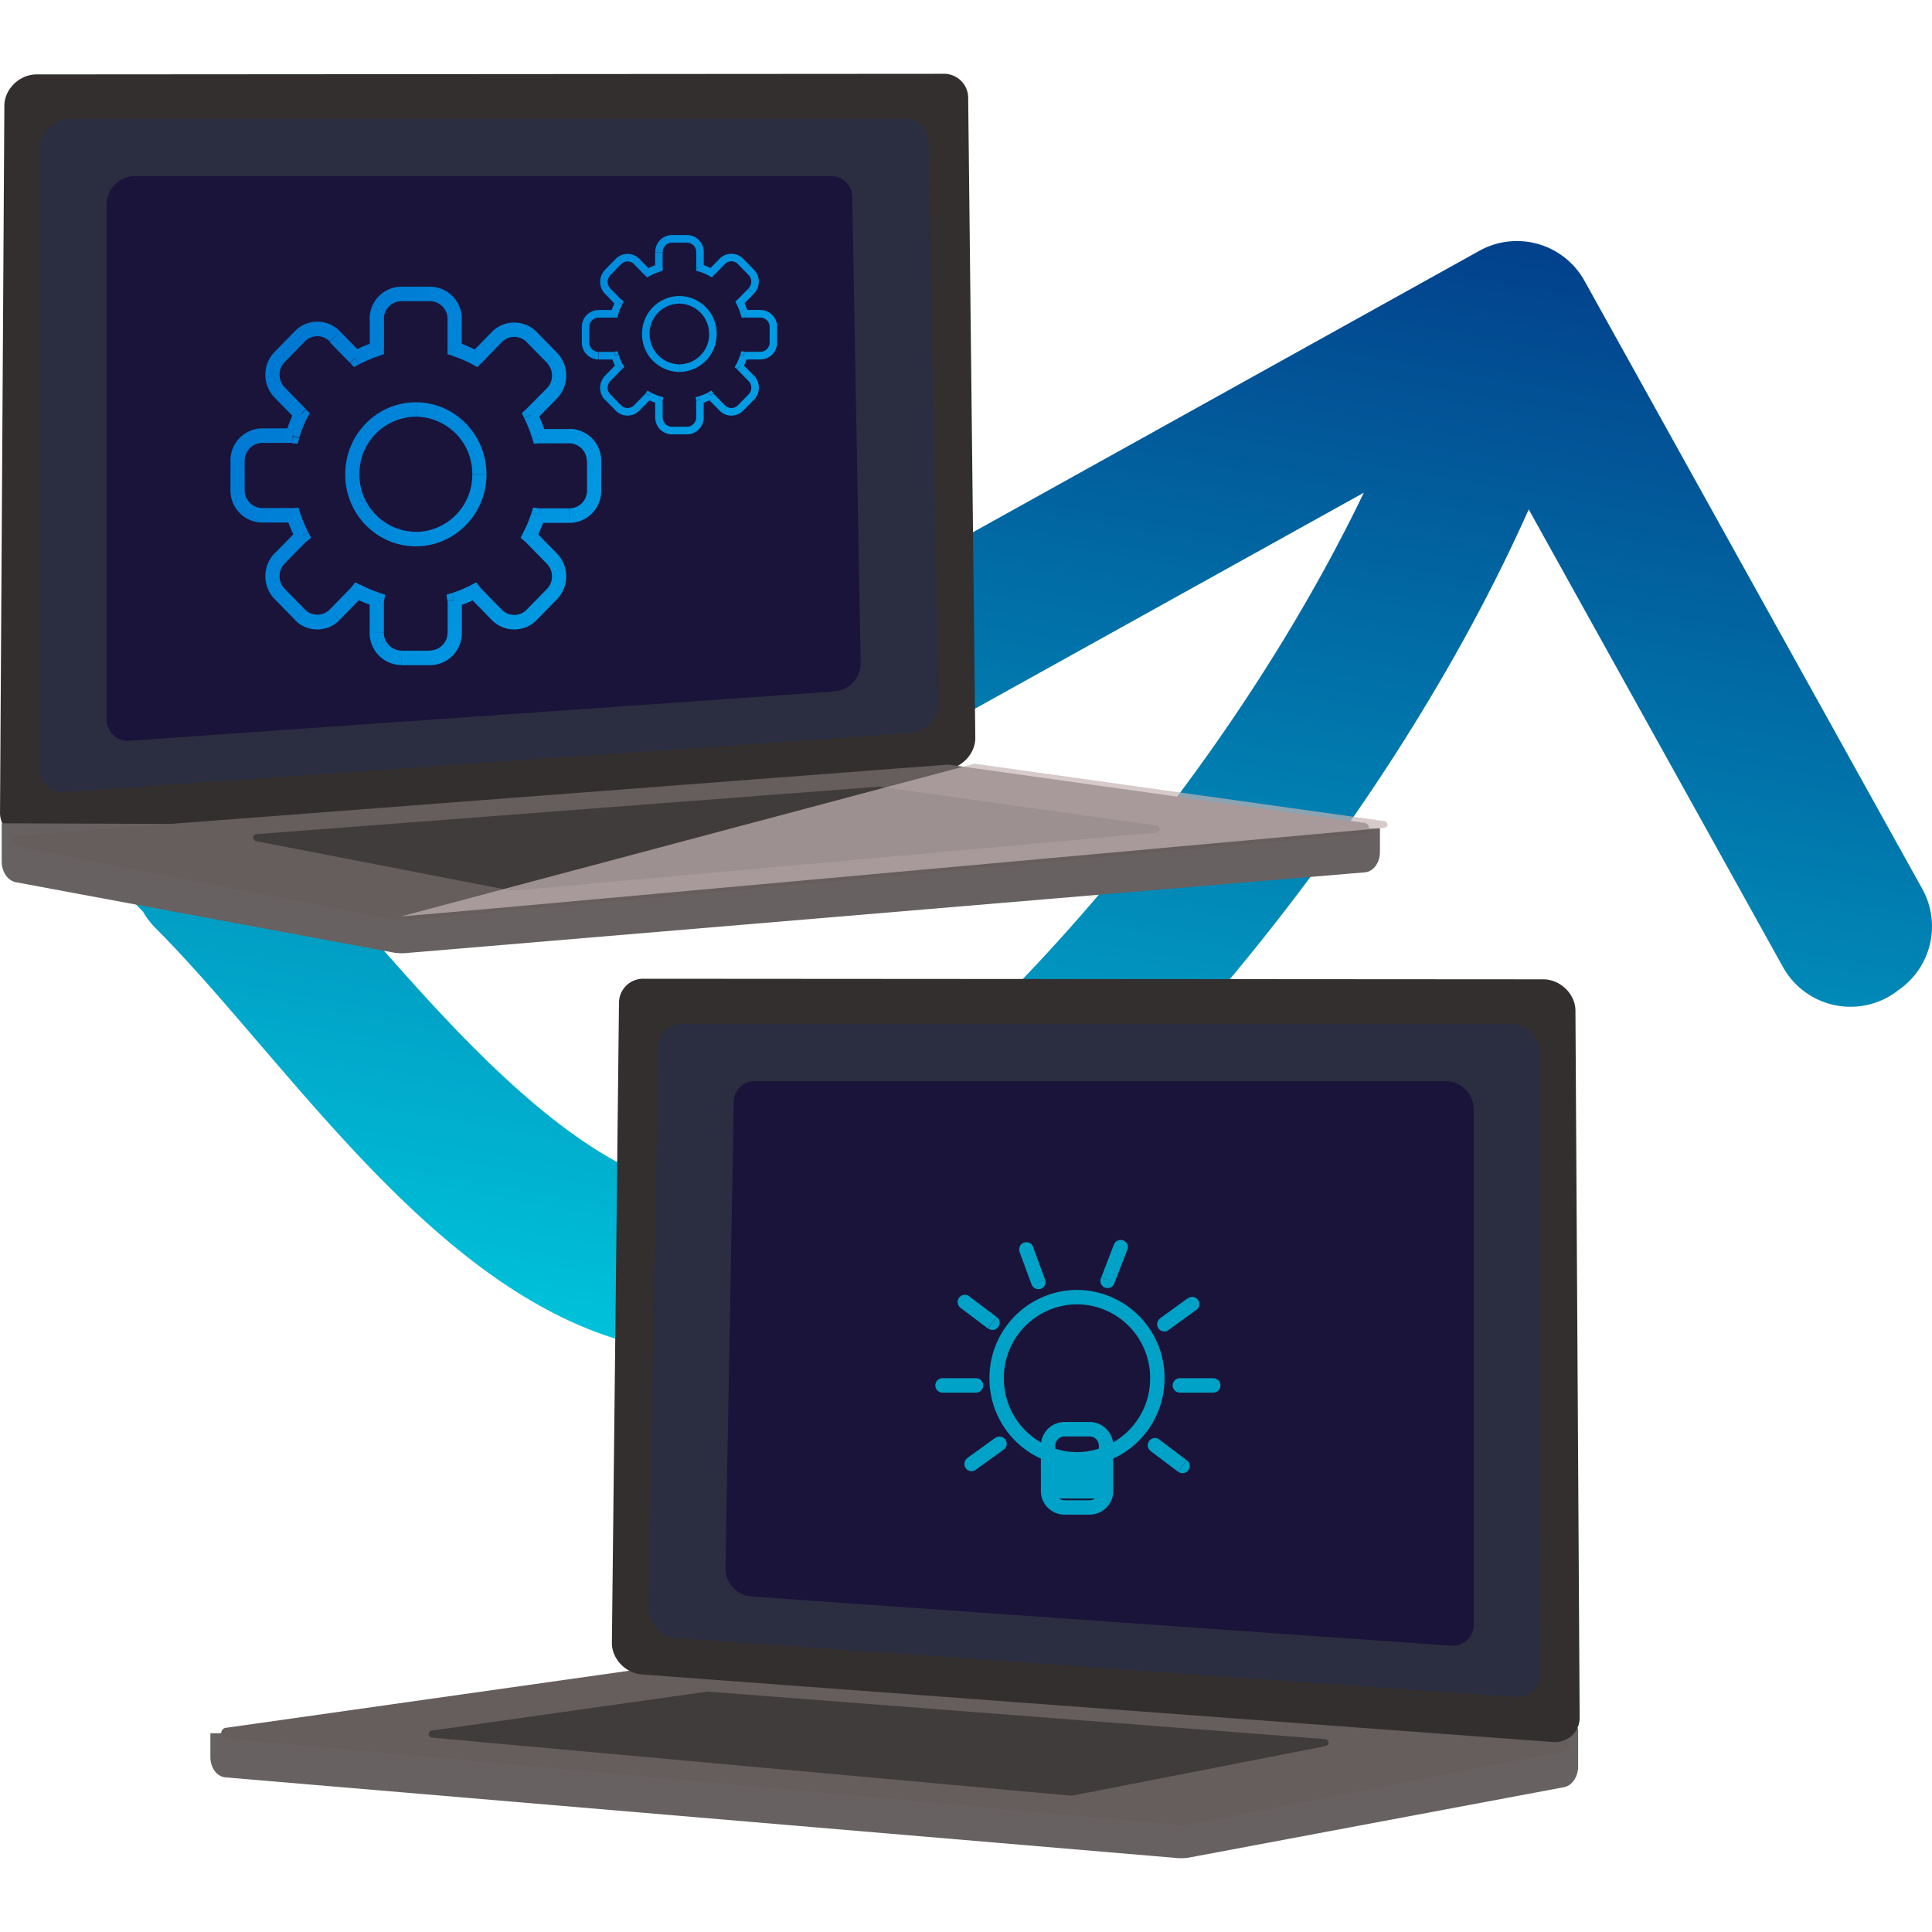 <svg xmlns="http://www.w3.org/2000/svg" width="800" height="800" fill="none" xmlns:v="https://vecta.io/nano"><path d="M110.188 339.587c-2.943-3.09-6.474-5.561-10.387-7.266s-8.126-2.61-12.393-2.662a32 32 0 0 0-12.455 2.359c-3.953 1.609-7.543 3.993-10.561 7.01a32 32 0 0 0-7.01 10.562c-1.609 3.952-2.411 8.187-2.359 12.454s.957 8.481 2.662 12.393 4.175 7.444 7.266 10.388l45.237-45.238zm545.908-223.32a32 32 0 0 0-19.184-15.225 31.99 31.99 0 0 0-12.445-1.019 31.98 31.98 0 0 0-11.887 3.821L360.871 243.738a32 32 0 0 0-9.521 8.077c-2.612 3.291-4.551 7.064-5.705 11.105s-1.501 8.268-1.021 12.443 1.777 8.213 3.818 11.886a32.01 32.01 0 0 0 8.076 9.521c3.291 2.612 7.065 4.551 11.105 5.705a32.02 32.02 0 0 0 12.443 1.022c4.175-.48 8.214-1.778 11.887-3.819l223.761-124.315 124.315 223.772a32.01 32.01 0 0 0 8.076 9.521c3.291 2.612 7.065 4.551 11.105 5.705s8.268 1.501 12.443 1.021 8.214-1.777 11.887-3.818a31.98 31.98 0 0 0 15.226-19.181c1.154-4.04 1.501-8.268 1.021-12.443s-1.777-8.213-3.818-11.886L656.096 116.267zM98.283 325.905a32 32 0 0 0-44.693.545 32 32 0 0 0-9.37 22.236c-.102 8.35 3.065 16.41 8.825 22.457l45.238-45.238zm556.092-208.269c-4.126-7.415-11.029-12.887-19.19-15.213s-16.911-1.315-24.326 2.811L359.128 245.04a31.99 31.99 0 0 0-9.758 8.012 32 32 0 0 0-5.899 11.163 32.01 32.01 0 0 0-1.122 12.576 32.02 32.02 0 0 0 3.831 12.031c2.063 3.716 4.846 6.984 8.186 9.612a31.98 31.98 0 0 0 11.267 5.697c4.097 1.132 8.379 1.437 12.594.896a31.99 31.99 0 0 0 11.96-4.047L613.97 176.665l124.315 223.761a32.01 32.01 0 0 0 8.077 9.521c3.291 2.612 7.064 4.551 11.105 5.705s8.268 1.501 12.443 1.021a31.98 31.98 0 0 0 11.886-3.818c3.673-2.041 6.909-4.785 9.521-8.076s4.551-7.065 5.705-11.105a31.98 31.98 0 0 0 1.022-12.443c-.48-4.174-1.778-8.213-3.818-11.887L654.375 117.636zM64.907 384.814c17.654 17.73 35.815 39.82 57.209 64.436 20.621 23.722 43.715 49.066 68.937 69.29s54.881 37.272 89.019 41.145c35.308 4.005 70.714-6.621 105.316-33.399l-39.125-50.633c-23.733 18.338-42.899 22.266-58.986 20.445-17.256-1.953-35.737-11.089-56.194-27.485s-40.294-37.911-60.684-61.346c-19.596-22.531-40.438-47.842-60.233-67.68l-45.259 45.227zm320.481 141.472c121.204-93.664 235.401-252.062 273.522-385.634l-61.534-17.588c-33.851 118.49-139.023 265.909-251.113 352.589l39.125 50.633zM52.99 371.143c17.819 17.841 36.764 40.692 59.482 66.477 21.935 24.892 46.628 51.582 73.374 73.175 26.58 21.46 57.65 39.952 92.682 45.237 36.41 5.517 73.229-4.06 108.57-31.368l-39.125-50.644c-22.994 17.775-42.49 21.339-59.968 18.757-18.966-2.836-39.489-13.582-61.909-31.699s-43.969-41.178-65.561-65.683c-20.81-23.612-42.524-49.651-62.208-69.39L52.99 371.143zM387.054 524.62c121.369-93.785 231.981-249.193 270.113-382.633l-61.535-17.621C561.737 242.988 459.92 387.373 347.929 473.932l39.125 50.688z" fill="url(#A)"/><path d="M1.807 43.799c0-6.907 6.278-12.987 13.318-12.987l375.428-.254a10.01 10.01 0 0 1 3.938.662c1.254.483 2.399 1.214 3.365 2.149s1.733 2.055 2.257 3.294a10.02 10.02 0 0 1 .79 3.914l2.946 264.894c.066 6.62-5.627 12.656-12.446 13.152L11.24 346.604c-6.322.464-11.276-4.027-11.232-10.184L1.807 43.799z" fill="#332f2f"/><path d="M16.382 61.486c0-6.521 5.881-12.28 12.534-12.28h345.825c1.258-.044 2.511.164 3.687.613a9.41 9.41 0 0 1 3.156 2.001c.907.872 1.631 1.916 2.127 3.073s.755 2.4.762 3.659l4.193 232.51c.121 6.267-5.285 11.994-11.74 12.435L26.908 327.935a9.46 9.46 0 0 1-3.961-.391c-1.278-.411-2.453-1.088-3.449-1.988s-1.788-2-2.326-3.23a9.46 9.46 0 0 1-.79-3.902V61.486z" fill="#2b2d40"/><path d="M571.404 342.974L.703 340.911v15.811c0 4.292 2.494 7.933 5.859 8.584l156.864 29.217c2.021.27 4.07.27 6.091 0l395.686-33.31c3.497-.32 6.201-3.972 6.201-8.386v-9.853z" fill="#676161"/><path d="M392.395 316.615L6.838 346.03a2.21 2.21 0 0 0-1.999 2.075c-.029.528.132 1.049.454 1.468a2.21 2.21 0 0 0 1.302.816l158.354 30.684a2.9 2.9 0 0 0 .618 0l399.029-35.969c.585.014 1.152-.204 1.576-.608s.671-.959.686-1.544-.204-1.152-.608-1.576-.959-.671-1.544-.686l-171.859-24.064c-.15-.019-.301-.023-.452-.011z" fill="#665d5d"/><path d="M363.851 325.74L106.25 345.402a1.46 1.46 0 0 0-1.388 1.382c-.021.361.093.717.318.999s.548.472.905.531l105.812 20.512a1.74 1.74 0 0 0 .408 0l266.615-24.031a1.48 1.48 0 0 0 .943-.462c.247-.265.388-.61.398-.972a1.48 1.48 0 0 0-.347-.99c-.233-.277-.559-.459-.917-.511l-114.826-16.109a1.49 1.49 0 0 0-.32-.011z" fill="#413c3c"/><path d="M403.506 316.218l-237.619 63.288 38.121-3.31 249.072-22.508 119.67-10.835c2.714-.331 1.743-1.997.938-2.781l-170.182-23.854z" fill="url(#B)"/><path d="M44.165 84.27c.115-3.01 1.377-5.861 3.527-7.97s5.025-3.316 8.036-3.373h288.186c1.161-.04 2.317.153 3.402.569s2.075 1.043 2.912 1.848 1.505 1.769 1.963 2.836.698 2.215.704 3.376l3.487 193.275c-.067 2.915-1.211 5.702-3.212 7.823s-4.717 3.426-7.623 3.663L53.875 306.718a8.73 8.73 0 0 1-3.664-.371c-1.181-.382-2.267-1.012-3.186-1.847a8.75 8.75 0 0 1-2.142-2.996 8.74 8.74 0 0 1-.717-3.613V84.27z" fill="#1a143a"/><path d="M288.304 110.905h1.545l-.042.148.046-.148h-.004l-1.545-.044v-6.477a3.87 3.87 0 0 0-1.107-2.744c-.717-.732-1.696-1.15-2.721-1.162h-6.234a3.88 3.88 0 0 0-1.475.311 3.85 3.85 0 0 0-1.243.852c-.355.362-.634.791-.823 1.262s-.283.974-.277 1.481h-.055-3.045c-.01-.918.16-1.83.503-2.683a6.99 6.99 0 0 1 3.744-3.827 6.99 6.99 0 0 1 2.671-.562h6.234a7.01 7.01 0 0 1 6.929 7.072v5.382c.952.349 1.886.749 2.796 1.199l3.747-3.822c.636-.656 1.398-1.177 2.239-1.532a6.83 6.83 0 0 1 2.66-.539c.913 0 1.817.183 2.659.539a6.82 6.82 0 0 1 2.24 1.532l4.413 4.501c1.301 1.339 2.029 3.132 2.029 4.998s-.728 3.66-2.029 4.999l-2.207-2.273c.717-.739 1.119-1.729 1.119-2.759a3.96 3.96 0 0 0-1.119-2.758l-4.413-4.502.011-.011a3.77 3.77 0 0 0-1.225-.833 3.79 3.79 0 0 0-2.934 0c-.465.196-.885.483-1.237.844l-4.413 4.502-1.133-1.133-.014.028 1.136 1.182c-.032.027-.062.056-.088.089l-.022-.021-.795.859-1.048-.563.005-.009c-1.394-.757-2.855-1.382-4.365-1.867l-.009.034-1.104-.353v-1.192z" fill="url(#C)"/><g fill-rule="evenodd"><path d="M308.302 125.575l3.857-3.934-2.207-2.207-4.413 4.502-.139.139-.016-.018-.893.817.54 1.103.013-.007a26.8 26.8 0 0 1 1.727 4.396l-.007.002.364 1.203 1.224-.088-.098-1.566.015-.004.105 1.592h6.499a3.87 3.87 0 0 1 3.829 3.906v6.366a3.87 3.87 0 0 1-1.107 2.744c-.718.732-1.697 1.15-2.722 1.162h-6.642l-.16 1.576-1.462-.495a26.54 26.54 0 0 1-1.741 4.169l-.057-.031-.607 1.158 1.015.828.909-1.182.09.049-.977 1.232.331.298 4.413 4.502c.718.739 1.119 1.728 1.119 2.758s-.401 2.019-1.119 2.758l-4.413 4.502c-.353.361-.774.649-1.239.845s-.965.297-1.47.297a3.79 3.79 0 0 1-1.47-.297c-.465-.196-.886-.484-1.239-.845l-4.413-4.502a3.07 3.07 0 0 1-.353-.419l-1.245.958-.708-1.41c-1.312.689-2.681 1.261-4.093 1.71l.465 1.502-1.558.23c.011.188.011.376 0 .563h.033v6.366a3.87 3.87 0 0 1-3.828 3.906h-6.234a3.86 3.86 0 0 1-1.475-.311c-.466-.199-.889-.488-1.243-.851a3.87 3.87 0 0 1-.823-1.262c-.189-.471-.283-.974-.277-1.482v-6.366c-.011-.187-.011-.375 0-.563l-1.501-.224.018-.06 1.516.218.188-1.324-1.258-.408-.019.06a26.09 26.09 0 0 1-4.074-1.704l-.698 1.389-1.244-.937c-.105.15-.224.29-.353.419l-4.414 4.502c-.352.361-.774.649-1.239.845s-.965.297-1.47.297-1.004-.101-1.469-.297-.887-.484-1.239-.845l-4.414-4.502a3.96 3.96 0 0 1 0-5.516l4.414-4.502.331-.309-.935-1.233.052-.028.894 1.151 1.015-.817-.607-1.158-.058.031c-.689-1.331-1.264-2.719-1.719-4.147l-1.474.497-.158-1.567h-6.632v3.156h5.693l1.063 2.552-4.086 4.167c-1.3 1.339-2.028 3.132-2.028 4.998s.728 3.66 2.028 4.998l.033-.033 4.381 4.458 2.207-2.196-2.207 2.207a6.82 6.82 0 0 0 2.236 1.535 6.81 6.81 0 0 0 2.657.54 6.82 6.82 0 0 0 2.658-.54 6.83 6.83 0 0 0 2.236-1.535l-2.163-2.207 2.207 2.207 4.162-4.236 2.37.988v6.039c-.018 1.854.701 3.638 1.998 4.962s3.066 2.079 4.92 2.1h6.234a7 7 0 0 0 2.672-.558 6.99 6.99 0 0 0 2.255-1.538c.643-.655 1.151-1.432 1.495-2.284a7 7 0 0 0 .507-2.682v-6.021l2.407-1.011 4.158 4.23 2.206-2.196-2.206 2.207a6.82 6.82 0 0 0 2.236 1.535 6.81 6.81 0 0 0 2.657.54 6.82 6.82 0 0 0 2.658-.54c.84-.357 1.601-.879 2.235-1.535l-2.162-2.207 2.207 2.207 4.413-4.491-2.207-2.218 2.207 2.207a7.17 7.17 0 0 0 0-9.996l-.032.033-4.057-4.137 1.07-2.572h5.7a6.99 6.99 0 0 0 2.671-.557c.844-.36 1.61-.883 2.253-1.539s1.149-1.432 1.491-2.284.513-1.763.503-2.681v-6.366c.01-.919-.16-1.83-.503-2.682s-.849-1.628-1.491-2.284a7 7 0 0 0-2.253-1.538 6.99 6.99 0 0 0-2.671-.558h-5.48c-.318-.942-.682-1.868-1.091-2.774zm-1.891-.326l-.007-.008-.933.5.94-.492zm-38.2 39.295l-1.234-1.241 1.236 1.237-.002.004zm-12.277-12.47l1.212 1.211-1.173-1.232-.039.021z" fill="url(#C)"/><path d="M274.369 110.751v-6.367l-3.1.055v5.39a28.51 28.51 0 0 0-2.774 1.191l-3.747-3.822c-.636-.655-1.396-1.176-2.237-1.532a6.83 6.83 0 0 0-2.657-.538c-.912 0-1.816.183-2.656.538s-1.601.877-2.237 1.532l-4.413 4.501c-1.301 1.339-2.029 3.132-2.029 4.999s.728 3.659 2.029 4.998l3.859 3.936c-.406.895-.767 1.809-1.083 2.739h-5.469l-.011 3.156v-3.156a7 7 0 0 0-2.672.558 6.99 6.99 0 0 0-2.255 1.538c-.643.655-1.151 1.432-1.495 2.284a7 7 0 0 0-.507 2.682v6.366a7 7 0 0 0 .507 2.682c.344.852.852 1.628 1.495 2.284a7.01 7.01 0 0 0 2.255 1.538 7.02 7.02 0 0 0 2.672.558v-3.156a3.87 3.87 0 0 1-3.828-3.906v-6.366c-.009-1.026.389-2.012 1.107-2.745a3.87 3.87 0 0 1 2.721-1.161h6.499l.104-1.562.024.008-.095 1.51 1.225.088.364-1.203-.015-.005a27.22 27.22 0 0 1 1.714-4.353l-1.376-.71.04-.046 1.369.712.541-1.104-.894-.805-.046.053-.152-.152-.006.005-4.386-4.474a3.94 3.94 0 0 1 0-5.517l-2.206-2.273 2.206 2.207 4.414-4.502c.352-.361.774-.648 1.239-.844s.965-.297 1.469-.297 1.005.101 1.47.297c.456.192.869.471 1.217.822l-.022.022 4.413 4.502a.67.67 0 0 0 .089.088l1.132-1.061.002.004-1.057 1.057.816.883 1.038-.563-.001-.002c1.39-.748 2.845-1.368 4.348-1.851l-.473-1.502.037-.001.458 1.448 1.103-.353v-1.192l-.077.002v-.112zm0 0l-1.578.028-.009-.028h1.587z" fill="url(#C)"/></g><path d="M308.209 145.595l-.155 1.566-1.467-.496.386-1.203 1.236.133z" fill="url(#C)"/><path d="M295.377 162.829l-1.247.949-.706-1.445 1.17-.607.783 1.103z" fill="url(#C)"/><path d="M289.308 164.076l.475 1.511-1.534.221-.198-1.324 1.257-.408z" fill="url(#C)"/><path d="M269.272 162.366l-.696 1.401-1.246-.905.783-1.103 1.159.607z" fill="url(#C)"/><path d="M256.131 146.654l-1.479.496-.154-1.566 1.235-.133.398 1.203z" fill="url(#C)"/><path d="M287.265 152.772a15.55 15.55 0 0 1-5.956 1.23l.044-3.155c3.296-.035 6.444-1.378 8.75-3.732a12.44 12.44 0 0 0 3.553-8.825h-.044c.032-3.296-1.246-6.47-3.553-8.824a12.43 12.43 0 0 0-8.75-3.732v-3.155a15.55 15.55 0 0 1 5.956 1.23 15.56 15.56 0 0 1 5.028 3.42c1.435 1.459 2.568 3.188 3.334 5.086a15.56 15.56 0 0 1 1.129 5.975 15.56 15.56 0 0 1-1.129 5.976c-.766 1.898-1.899 3.626-3.334 5.086a15.56 15.56 0 0 1-5.028 3.42z" fill="url(#C)"/><path d="M266.991 144.266a15.56 15.56 0 0 1-1.129-5.976 15.56 15.56 0 0 1 1.129-5.975c.766-1.898 1.899-3.627 3.334-5.086s3.144-2.622 5.029-3.42 3.908-1.216 5.955-1.23l-.044 3.155c-3.296.035-6.443 1.377-8.75 3.732a12.43 12.43 0 0 0-3.552 8.824h.044c-.033 3.296 1.245 6.47 3.552 8.825s5.454 3.697 8.75 3.732v3.155c-2.047-.014-4.07-.432-5.955-1.23s-3.594-1.96-5.029-3.42-2.568-3.188-3.334-5.086z" fill="url(#C)"/><path d="M187.283 245.481l.882 2.858-2.923.43-.354-2.527 2.395-.761z" fill="url(#C)"/><path d="M120.927 183.572l.198-3.001 2.814.871-.673 2.295-2.339-.165z" fill="url(#C)"/><path d="M145.035 150.317l2.141-2.053 1.379 2.626-1.986 1.104-1.534-1.677z" fill="url(#C)"/><path d="M201.439 196.426c0 16.429-13.097 29.79-29.25 29.79s-29.25-13.306-29.25-29.79 13.097-29.846 29.25-29.846l-.044 5.958c-3.1.038-6.161.685-9.01 1.906a23.61 23.61 0 0 0-7.595 5.209c-2.165 2.218-3.872 4.841-5.023 7.719a23.62 23.62 0 0 0-1.687 8.999c0 .01.001.02 0 .031s.001.016.001.024c-.047 6.239 2.376 12.243 6.744 16.701a23.61 23.61 0 0 0 16.614 7.087v.055a23.61 23.61 0 0 0 23.369-23.843h5.881z" fill="url(#C)"/><path d="M201.439 196.426l-5.881-.044a23.6 23.6 0 0 0-1.704-9.053 23.62 23.62 0 0 0-5.04-7.711c-2.171-2.214-4.756-3.979-7.608-5.194s-5.917-1.856-9.017-1.886v-5.958c16.153 0 29.25 13.362 29.25 29.846z" fill="url(#C)"/><path fill-rule="evenodd" d="M191.211 142.372v-10.239a13.25 13.25 0 0 0-.946-5.104c-.648-1.622-1.612-3.1-2.834-4.348s-2.68-2.242-4.289-2.925-3.336-1.039-5.083-1.051h-11.85c-1.748.012-3.475.369-5.084 1.051s-3.066 1.677-4.288 2.925-2.186 2.726-2.835 4.348a13.23 13.23 0 0 0-.945 5.104h.055v10.225a55.76 55.76 0 0 0-5.148 2.191l-7.265-7.418c-1.209-1.243-2.655-2.231-4.253-2.906s-3.314-1.022-5.048-1.022a12.99 12.99 0 0 0-5.049 1.022c-1.597.675-3.043 1.663-4.253 2.906l-8.374 8.551c-2.472 2.54-3.856 5.945-3.856 9.489s1.384 6.949 3.856 9.489l7.325 7.48c-.775 1.713-1.467 3.462-2.073 5.242h-10.438a13.23 13.23 0 0 0-5.036 1.05c-1.608.681-3.065 1.674-4.288 2.921a13.24 13.24 0 0 0-3.784 9.446v12.137a13.24 13.24 0 0 0 3.78 9.452c1.223 1.248 2.68 2.242 4.289 2.925 1.595.676 3.307 1.033 5.039 1.05l.044.001h10.831a57.44 57.44 0 0 0 2.049 4.897l-7.701 7.863-.037-.039c-2.467 2.543-3.847 5.946-3.847 9.489s1.38 6.946 3.847 9.489l8.374 8.551 4.16-4.248-4.182 4.347a12.98 12.98 0 0 0 4.253 2.906c1.598.675 3.314 1.023 5.049 1.023a12.97 12.97 0 0 0 5.048-1.023 12.96 12.96 0 0 0 4.253-2.906l-4.138-4.347 4.16 4.248 7.927-8.094c1.453.684 2.935 1.303 4.442 1.858v11.532c-.031 1.75.285 3.488.931 5.115s1.607 3.109 2.829 4.362 2.68 2.251 4.29 2.937a13.24 13.24 0 0 0 5.091 1.058v-5.947l.044 6.002h11.85a13.23 13.23 0 0 0 9.386-4.022 13.23 13.23 0 0 0 2.82-4.378c.628-1.601.939-3.309.914-5.028h.032v-11.53a55.48 55.48 0 0 0 4.449-1.863l7.93 8.097a12.98 12.98 0 0 0 4.253 2.906c1.598.675 3.315 1.023 5.049 1.023a12.97 12.97 0 0 0 5.048-1.023 12.96 12.96 0 0 0 4.253-2.906l8.364-8.551c2.472-2.54 3.855-5.944 3.855-9.489a13.6 13.6 0 0 0-3.855-9.488l-7.72-7.893a57.8 57.8 0 0 0 1.995-4.785h10.844a13.23 13.23 0 0 0 5.111-1.026 13.25 13.25 0 0 0 4.318-2.918c1.232-1.25 2.204-2.731 2.858-4.359s.978-3.37.953-5.125v-12.082a13.23 13.23 0 0 0-.956-5.121c-.655-1.627-1.627-3.107-2.859-4.355s-2.699-2.24-4.317-2.916a13.23 13.23 0 0 0-5.108-1.024v.055h-10.391c-.596-1.748-1.275-3.467-2.036-5.15l7.319-7.473c2.472-2.54 3.855-5.944 3.855-9.489a13.6 13.6 0 0 0-3.855-9.488l-8.375-8.551c-1.209-1.244-2.655-2.232-4.253-2.907s-3.314-1.022-5.048-1.022-3.451.348-5.049 1.022-3.043 1.663-4.253 2.907l-7.084 7.233c-1.737-.876-3.519-1.66-5.339-2.346zm26.861-.733l-.006.005 8.375 8.551 4.171-4.159-4.16 4.247c1.363 1.405 2.125 3.285 2.125 5.241s-.762 3.837-2.125 5.241l-8.386 8.463-.309.298.283.33-.283-.319-1.699 1.545 1.026 2.063 2.588-1.381.072.084-2.649 1.374a51.9 51.9 0 0 1 3.311 8.364l.028-.009.634 2.149 2.339-.154-.189-2.857.006-.003.194 2.915h.496v-.055h11.806c1.947.02 3.806.812 5.17 2.203s2.119 3.264 2.101 5.211l5.969.011h-5.88v12.137c.002.947-.177 1.885-.53 2.763-.36.896-.893 1.711-1.568 2.401s-1.48 1.239-2.367 1.618-1.842.579-2.807.589l-.088 6.002v-6.002h-11.806l-.018 3.31-.015-.005v-3.305h-.747l.008-.078-2.361-.253-.74 2.306 2.776.932-.004.039-2.794-.938a51.59 51.59 0 0 1-3.365 8.032l.004.003-1.085 2.171 1.898 1.558-.034.042a7.62 7.62 0 0 1 .629.562l8.375 8.551c1.363 1.405 2.125 3.285 2.125 5.241s-.762 3.837-2.125 5.241l-8.375 8.551c-.668.686-1.466 1.231-2.349 1.603a7.17 7.17 0 0 1-2.787.564c-.957 0-1.905-.192-2.787-.564s-1.681-.917-2.349-1.603l-8.374-8.551c-.24-.247-.465-.509-.673-.783l-.004.003-1.475-2-2.207 1.103 1.335 2.67 1.122-.833-1.126.864-1.342-2.679c-2.48 1.297-5.063 2.386-7.723 3.255l.861 2.866-2.902.422c.053.354.079.712.077 1.07v.034 12.004h-.033a7.35 7.35 0 0 1-7.26 7.426v.099h-11.861v-.055a7.35 7.35 0 0 1-5.167-2.211c-1.361-1.392-2.114-3.268-2.093-5.215l-5.881-.044h5.892v-12.137a6.71 6.71 0 0 1 .064-1.012l.057.008.353-2.527-2.383-.761-.862 2.79-.018-.003.88-2.853c-2.661-.868-5.244-1.957-7.724-3.255l-.995 1.947.94-1.881-2.207-1.103-1.448 1.932-.03-.023c-.213.274-.441.535-.684.783l-8.364 8.551c-.669.686-1.468 1.231-2.351 1.603a7.19 7.19 0 0 1-2.79.564c-.959 0-1.907-.192-2.79-.564a7.18 7.18 0 0 1-2.352-1.603l-8.374-8.551c-1.363-1.404-2.126-3.284-2.126-5.241s.763-3.837 2.126-5.241l8.374-8.551c.199-.189.399-.378.598-.547l.031.04 1.92-1.556-1.104-2.207-2.648 1.412.258.331-.299-.371 2.645-1.438a52.13 52.13 0 0 1-3.365-8.033l-.019.007-.72-2.246-2.355.253-.006-.066h-.773-11.839a7.34 7.34 0 0 1-2.806-.589c-.888-.378-1.692-.928-2.367-1.618a7.35 7.35 0 0 1-2.098-5.218v-12.137a7.35 7.35 0 0 1 7.271-7.415h12.347l.2-3.021 2.812.87a51.9 51.9 0 0 1 3.216-8.175l.083.043 1.037-2.063-1.699-1.545-1.818 2.084-.139-.072 1.957-2.244-.32-.298-8.374-8.551c-1.363-1.404-2.126-3.284-2.126-5.241s.763-3.836 2.126-5.241l8.374-8.551a7.18 7.18 0 0 1 2.352-1.603c.883-.372 1.831-.564 2.79-.564a7.19 7.19 0 0 1 2.79.564c.883.372 1.682.917 2.351 1.603l4.16-4.248-4.204 4.513 8.364 8.551.149-.16.071.072 2.058-1.974 1.462 2.812c2.67-1.442 5.465-2.639 8.352-3.574l-.015-.05 2.068-.668-.066-2.206-.995.007 1.05-.029v-.21h.011v-12.137h-.056a7.35 7.35 0 0 1 7.261-7.37h11.85c1.947.023 3.805.818 5.166 2.21s2.114 3.268 2.094 5.215v12.347h.009l-.064 2.151 2.118.684.731-2.302-.731 2.358a49.13 49.13 0 0 1 8.344 3.57l-.003.004 1.986 1.104 1.512-1.631.044.042c.05-.064.105-.123.166-.177l8.374-8.639a7.18 7.18 0 0 1 2.349-1.602c.882-.372 1.83-.564 2.787-.564a7.17 7.17 0 0 1 5.131 2.161zm-97.653 72.073v-3.351l-.024 3.359.024-.008zm97.562 9.914l1.298-1.654-.033-.018-1.265 1.672z" fill="url(#C)"/><path d="M87.117 717.696l566.353-2.063v15.8c0 4.292-2.471 7.944-5.814 8.595l-155.662 29.217a22.75 22.75 0 0 1-6.057 0L93.274 735.957c-3.476-.32-6.157-3.972-6.157-8.386v-9.875z" fill="#676161"/><path d="M264.78 691.326l382.589 29.415a2.21 2.21 0 0 1 1.597.557c.438.39.703.938.736 1.523a2.21 2.21 0 0 1-.556 1.598c-.39.437-.938.702-1.524.736l-157.151 30.651a1.94 1.94 0 0 1-.618 0L93.87 719.837a2.21 2.21 0 0 1-1.576-.608c-.424-.403-.671-.959-.685-1.544s.204-1.152.607-1.576.959-.671 1.544-.686l170.546-24.152a2.3 2.3 0 0 1 .475.055z" fill="#665d5d"/><path d="M293.092 700.462l255.637 19.651c.361.018.702.17.959.425s.409.596.429.957-.093.717-.318.999-.548.472-.905.531l-105.006 20.523a1.75 1.75 0 0 1-.409 0l-264.585-24.031c-.367-.023-.712-.182-.967-.448a1.46 1.46 0 0 1-.41-.984 1.47 1.47 0 0 1 .365-1.002c.243-.276.58-.451.946-.49l113.944-16.131c.106-.016.214-.016.32 0z" fill="#413c3c"/><path d="M652.356 418.51c0-6.907-6.267-12.976-13.296-12.987l-372.394-.242a10 10 0 0 0-3.943.66 9.99 9.99 0 0 0-3.37 2.151 10 10 0 0 0-3.047 7.218l-2.935 264.905c-.066 6.62 5.616 12.634 12.424 13.141l377.061 27.959c6.322.464 11.287-4.027 11.243-10.195l-1.743-292.61z" fill="#332f2f"/><path d="M637.891 436.241c0-6.51-5.87-12.27-12.512-12.27H282.4c-1.259-.042-2.514.168-3.691.619s-2.251 1.133-3.16 2.006-1.632 1.921-2.129 3.079a9.42 9.42 0 0 0-.762 3.664l-4.16 232.51c-.11 6.256 5.274 11.972 11.718 12.424l347.193 24.373c1.335.152 2.687.019 3.966-.392s2.455-1.089 3.452-1.99a9.47 9.47 0 0 0 3.119-7.14l-.055-256.883z" fill="#2b2d40"/><path d="M610.228 459.003c-.112-3-1.366-5.844-3.505-7.95a11.77 11.77 0 0 0-8.003-3.382H312.84c-1.163-.039-2.322.154-3.408.571a8.69 8.69 0 0 0-4.882 4.696 8.69 8.69 0 0 0-.702 3.384l-3.465 193.264c.067 2.912 1.21 5.696 3.209 7.815s4.712 3.423 7.615 3.66l289.3 20.357a8.75 8.75 0 0 0 3.668-.368c1.182-.381 2.27-1.011 3.19-1.846s1.651-1.858 2.145-2.998.738-2.373.718-3.615V459.003z" fill="#1a143a"/><path d="M404.321 576.654a2.99 2.99 0 0 0 2.809-2.985 2.99 2.99 0 0 0-2.809-2.984v5.969zm-14.211-5.969a2.99 2.99 0 0 0-2.808 2.984 2.99 2.99 0 0 0 2.808 2.985v-5.969zm112.432 5.969a2.99 2.99 0 0 0 2.809-2.985 2.99 2.99 0 0 0-2.809-2.984v5.969zm-14.156-5.969a2.99 2.99 0 0 0-2.808 2.984 2.99 2.99 0 0 0 2.808 2.985v-5.969zm-79.243-20.589a2.98 2.98 0 0 0 2.21.57c.783-.111 1.491-.528 1.966-1.16a2.98 2.98 0 0 0-.59-4.176l-3.586 4.766zm-7.812-13.35a2.98 2.98 0 0 0-1.048-.505c-.38-.098-.774-.12-1.162-.065a2.98 2.98 0 0 0-1.098.384 2.97 2.97 0 0 0-.868.776c-.235.313-.407.669-.505 1.048s-.12.774-.065 1.162.186.761.385 1.099.462.632.775.867l3.586-4.766zm86.525 72.656c.633.475 1.428.68 2.211.569a2.98 2.98 0 0 0 2.535-3.37 2.98 2.98 0 0 0-1.16-1.966l-3.586 4.767zm-7.811-13.351a2.99 2.99 0 0 0-2.211-.57c-.783.111-1.49.528-1.966 1.16s-.68 1.427-.569 2.211a2.98 2.98 0 0 0 1.16 1.966l3.586-4.767zm-64.481 4.226a2.98 2.98 0 0 0 .818-.849 2.99 2.99 0 0 0 .424-1.1c.066-.391.054-.791-.036-1.178a2.98 2.98 0 0 0-.49-1.072c-.233-.321-.527-.592-.867-.798a2.97 2.97 0 0 0-1.108-.4c-.393-.058-.793-.037-1.177.062a2.98 2.98 0 0 0-1.061.513l3.497 4.822zm-15.049 3.553a2.98 2.98 0 0 0-.61 4.121 2.98 2.98 0 0 0 4.107.7l-3.497-4.821zm94.888-61.402c.318-.23.587-.52.792-.853s.343-.705.405-1.091.047-.782-.044-1.163a2.97 2.97 0 0 0-.485-1.058c-.23-.318-.52-.587-.853-.792s-.705-.343-1.091-.405-.782-.047-1.163.044-.741.256-1.058.485l3.497 4.833zm-15.06 3.553a2.98 2.98 0 0 0-.61 4.121c.457.631 1.143 1.057 1.911 1.188a2.98 2.98 0 0 0 2.196-.488l-3.497-4.821zm-53.16-14.101a2.98 2.98 0 0 0 1.549 1.675c.718.332 1.538.364 2.279.09a2.98 2.98 0 0 0 1.766-3.828l-5.594 2.063zm.629-15.558a2.98 2.98 0 0 0-.608-.991c-.266-.288-.585-.52-.941-.684a2.99 2.99 0 0 0-1.131-.272 3 3 0 0 0-1.149.182c-.367.136-.704.342-.992.608a2.99 2.99 0 0 0-.955 2.072c-.016.391.046.781.182 1.149l5.594-2.064zm28.179 12.667c-.196.372-.312.781-.34 1.2s.035.841.182 1.235a2.98 2.98 0 0 0 .671 1.052c.295.299.651.532 1.043.684a2.96 2.96 0 0 0 1.232.198 2.98 2.98 0 0 0 1.204-.324 2.99 2.99 0 0 0 .967-.789c.263-.328.453-.708.558-1.115l-5.517-2.141zm10.736-11.265c.18-.368.282-.77.3-1.179s-.049-.818-.196-1.201a3.01 3.01 0 0 0-.66-1.022 2.98 2.98 0 0 0-1.014-.672c-.38-.153-.788-.225-1.198-.212s-.812.109-1.182.285-.701.425-.971.734a2.98 2.98 0 0 0-.596 1.06l5.517 2.207zm-25.918 77.069h10.372v-5.969h-10.372v5.969zm14.2 3.829v18.757h5.959v-18.757h-5.959zm-3.828 22.597h-10.372v5.958h10.372v-5.958zm-14.2-3.829v-18.757h-5.97v18.757h5.97zm3.828 3.829a3.83 3.83 0 0 1-3.828-3.829h-5.97c0 2.596 1.032 5.085 2.867 6.92s4.325 2.867 6.92 2.867l.011-5.958zm14.2-3.829a3.83 3.83 0 0 1-3.828 3.829v5.958c2.595 0 5.085-1.031 6.92-2.867s2.867-4.324 2.867-6.92h-5.959zm-3.828-22.597a3.83 3.83 0 0 1 2.707 1.122c.718.718 1.121 1.691 1.121 2.707h5.959c0-2.597-1.031-5.087-2.866-6.924a9.8 9.8 0 0 0-6.921-2.874v5.969zm-10.372-5.969a9.8 9.8 0 0 0-6.921 2.874c-1.835 1.837-2.865 4.327-2.865 6.924h5.958c0-1.016.403-1.989 1.121-2.707a3.83 3.83 0 0 1 2.707-1.122v-5.969zm-6.388 29.791h23.17v-5.969h-23.17v5.969zm20.588-2.56v1.103h5.959v-1.103h-5.959zm2.56-1.468h-23.17v5.914h23.17v-5.914zm-20.588 2.56v-1.103h-5.97v1.103h5.97zm-2.56-2.56a2.56 2.56 0 0 1 2.56 2.56h-5.97a3.41 3.41 0 0 0 3.399 3.41l.011-5.97zm20.588 2.56a2.56 2.56 0 0 1 2.56-2.56v5.914c.903-.002 1.767-.363 2.404-1.002a3.41 3.41 0 0 0 .995-2.407l-5.959.055zm2.56 1.468a2.56 2.56 0 0 1-2.56-2.56h5.959c.001-.447-.086-.89-.256-1.304a3.39 3.39 0 0 0-.736-1.106c-.315-.317-.691-.568-1.104-.74s-.856-.259-1.303-.259v5.969zm-23.17-5.969c-.447 0-.89.088-1.303.259a3.41 3.41 0 0 0-1.104.74 3.39 3.39 0 0 0-.736 1.106c-.17.414-.257.857-.256 1.304h5.959c0 .336-.067.669-.195.98a2.57 2.57 0 0 1-.555.83 2.56 2.56 0 0 1-.831.555 2.55 2.55 0 0 1-.979.195v-5.969zm0 1.489h23.17v-5.969h-23.17v5.969zm20.588-2.56v1.104h5.959v-1.104h-5.959zm2.56-1.467h-23.17v5.98h23.17v-5.98zm-20.588 2.56v-1.104h-5.948v1.104h5.948zm-2.56-2.56a2.55 2.55 0 0 1 .979.195c.311.128.593.317.831.555s.426.519.555.83.195.644.195.98h-5.948c-.001.447.086.89.256 1.303s.42.79.736 1.107.691.568 1.104.739a3.39 3.39 0 0 0 1.303.26l-.011-5.969zm20.588 2.56c0-.336.067-.669.195-.98s.318-.593.555-.83.52-.427.831-.555a2.55 2.55 0 0 1 .979-.195v5.98a3.39 3.39 0 0 0 2.407-.999 3.4 3.4 0 0 0 .736-1.106c.17-.414.257-.857.256-1.304l-5.959-.011zm2.56 1.467a2.56 2.56 0 0 1-2.56-2.56h5.959a3.41 3.41 0 0 0-3.399-3.409v5.969zm-23.17-5.969a3.41 3.41 0 0 0-3.399 3.409h5.958a2.56 2.56 0 0 1-2.559 2.56v-5.969zm0 1.489h23.17v-5.958h-23.17v5.958zm20.588-2.548v1.103h5.958v-1.103h-5.958zm2.56-1.468h-23.17v5.958h23.17v-5.958zm-20.589 2.549v-1.103h-5.925v1.103h5.925zm-2.559-2.549a2.56 2.56 0 0 1 .978.191 2.54 2.54 0 0 1 .831.552c.238.237.427.518.555.828s.195.642.195.978h-5.925c-.001.447.086.89.256 1.304a3.4 3.4 0 0 0 .736 1.106 3.41 3.41 0 0 0 1.104.74c.413.171.856.259 1.303.259l-.033-5.958zm20.588 2.549c0-.336.067-.668.195-.978a2.55 2.55 0 0 1 .556-.828c.238-.237.52-.425.83-.552a2.57 2.57 0 0 1 .979-.191v5.958c.447 0 .89-.088 1.303-.259a3.41 3.41 0 0 0 1.104-.74 3.4 3.4 0 0 0 .736-1.106c.17-.414.257-.857.255-1.304h-5.958zm2.56 1.467a2.56 2.56 0 0 1-2.56-2.548h5.958c.002-.448-.085-.891-.255-1.304a3.38 3.38 0 0 0-.736-1.106 3.41 3.41 0 0 0-2.407-1v5.958zm-23.17-5.958c-.448 0-.89.089-1.303.26s-.789.423-1.104.74a3.38 3.38 0 0 0-.736 1.106c-.17.413-.257.856-.256 1.304h5.958c-.002.677-.273 1.325-.753 1.803a2.56 2.56 0 0 1-1.806.745v-5.958zm41.894-33.012a30.45 30.45 0 0 1-8.806 21.575c-5.68 5.739-13.406 8.988-21.481 9.032v5.969a36.41 36.41 0 0 0 36.245-36.565l-5.958-.011zm-30.287 30.607c-3.998-.022-7.952-.831-11.637-2.38a30.44 30.44 0 0 1-9.84-6.653c-2.812-2.842-5.036-6.21-6.545-9.912a30.43 30.43 0 0 1-2.254-11.662h-5.969c-.022 4.782.899 9.522 2.709 13.949s4.475 8.453 7.842 11.85a36.44 36.44 0 0 0 11.78 7.946c4.411 1.849 9.143 2.811 13.925 2.831l-.011-5.969zm-30.276-30.607a30.44 30.44 0 0 1 30.276-30.596v-5.958a36.41 36.41 0 0 0-36.245 36.554h5.969zm30.276-30.596a30.43 30.43 0 0 1 11.638 2.376 30.45 30.45 0 0 1 9.842 6.649c2.813 2.841 5.038 6.208 6.549 9.91s2.278 7.663 2.258 11.661h5.958a36.41 36.41 0 0 0-36.245-36.554v5.958zm-41.652 30.596h-14.2v5.969h14.211l-.011-5.969zm98.199 0h-14.123v5.969h14.211l-.088-5.969zm-89.868-25.377l-11.398-8.584-3.586 4.766 11.398 8.584 3.586-4.766zm78.713 59.305l-11.398-8.584-3.586 4.767 11.398 8.584 3.586-4.767zm-79.32-9.18l-11.552 8.375 3.497 4.821 11.585-8.352-3.53-4.844zm79.817-57.86l-11.564 8.386 3.498 4.821 11.563-8.374-3.497-4.833zm-59.129-7.779l-4.965-13.494-5.572 2.086 4.965 13.494 5.572-2.086zm28.808 1.336l5.175-13.406-5.517-2.207-5.174 13.417 5.516 2.196z" fill="#00a3c7"/><defs><linearGradient id="A" x1="480.387" y1="40.886" x2="368.032" y2="664.691" gradientUnits="userSpaceOnUse"><stop stop-color="#023987"/><stop offset="1" stop-color="#00d8e7"/></linearGradient><linearGradient id="B" x1="421.484" y1="610.158" x2="421.484" y2="738.568" gradientUnits="userSpaceOnUse"><stop stop-color="#c5b4b4" stop-opacity=".7"/><stop offset="1" stop-color="#d9d9d9" stop-opacity="0"/></linearGradient><linearGradient id="C" x1="216.581" y1="14.624" x2="558.202" y2="258.341" gradientUnits="userSpaceOnUse"><stop stop-color="#0079d3"/><stop offset="1" stop-color="#02d6ff"/></linearGradient></defs></svg>